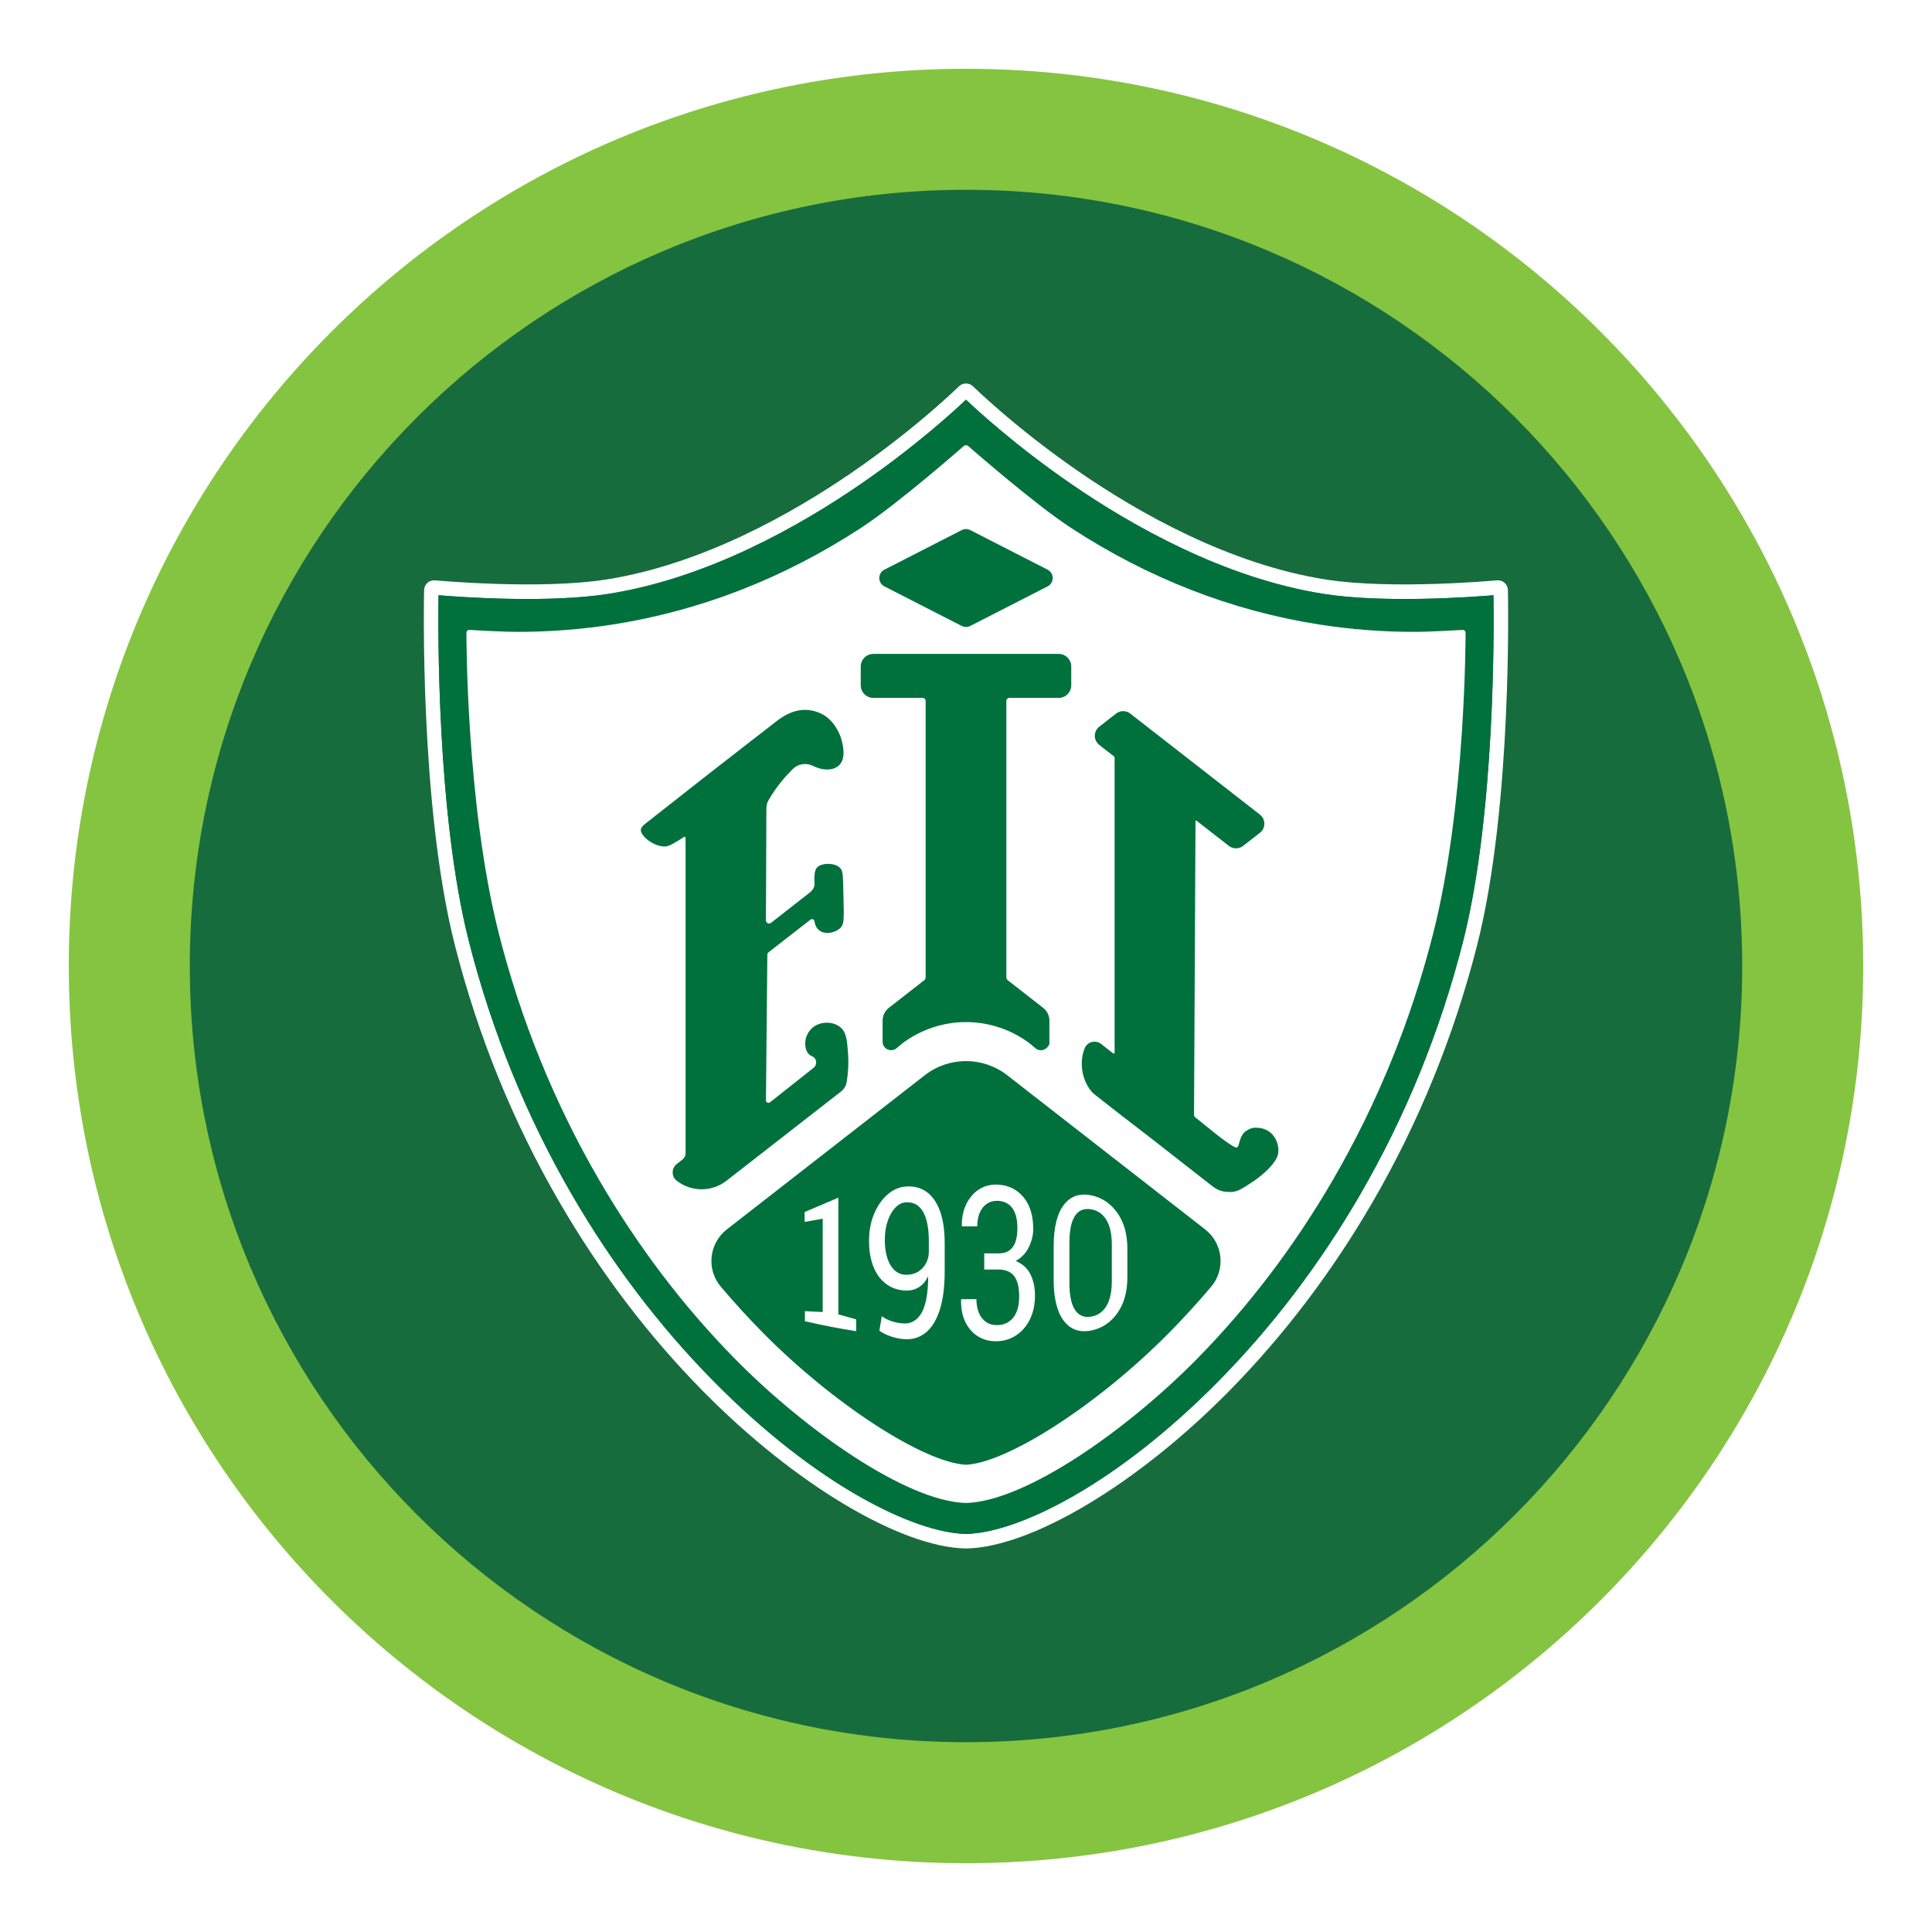 <svg xmlns="http://www.w3.org/2000/svg" xmlns:xlink="http://www.w3.org/1999/xlink" width="1920" zoomAndPan="magnify" viewBox="0 0 1440 1440" height="1920" preserveAspectRatio="xMidYMid meet" version="1.2"><defs><clipPath id="8e5a6cb558"><path d="M 51.266 51.266 L 1388.734 51.266 L 1388.734 1388.734 L 51.266 1388.734 Z M 51.266 51.266 "/></clipPath><clipPath id="cf1536f8b7"><path d="M 720 51.266 C 350.668 51.266 51.266 350.668 51.266 720 C 51.266 1089.332 350.668 1388.734 720 1388.734 C 1089.332 1388.734 1388.734 1089.332 1388.734 720 C 1388.734 350.668 1089.332 51.266 720 51.266 Z M 720 51.266 "/></clipPath><clipPath id="e67a3e617e"><path d="M 0.266 0.266 L 1337.734 0.266 L 1337.734 1337.734 L 0.266 1337.734 Z M 0.266 0.266 "/></clipPath><clipPath id="121ca63e87"><path d="M 669 0.266 C 299.668 0.266 0.266 299.668 0.266 669 C 0.266 1038.332 299.668 1337.734 669 1337.734 C 1038.332 1337.734 1337.734 1038.332 1337.734 669 C 1337.734 299.668 1038.332 0.266 669 0.266 Z M 669 0.266 "/></clipPath><clipPath id="dc7b85f5d8"><rect x="0" width="1338" y="0" height="1338"/></clipPath><clipPath id="f4ffaa4d0a"><path d="M 141.457 141.457 L 1298.539 141.457 L 1298.539 1298.539 L 141.457 1298.539 Z M 141.457 141.457 "/></clipPath><clipPath id="66a28d5f18"><path d="M 720 141.457 C 400.48 141.457 141.457 400.48 141.457 720 C 141.457 1039.52 400.48 1298.539 720 1298.539 C 1039.52 1298.539 1298.543 1039.52 1298.543 720 C 1298.543 400.48 1039.52 141.457 720 141.457 Z M 720 141.457 "/></clipPath><clipPath id="8b6fead806"><path d="M 0.457 0.457 L 1157.539 0.457 L 1157.539 1157.539 L 0.457 1157.539 Z M 0.457 0.457 "/></clipPath><clipPath id="bec83c3dc1"><path d="M 579 0.457 C 259.48 0.457 0.457 259.48 0.457 579 C 0.457 898.52 259.48 1157.539 579 1157.539 C 898.52 1157.539 1157.543 898.52 1157.543 579 C 1157.543 259.48 898.52 0.457 579 0.457 Z M 579 0.457 "/></clipPath><clipPath id="62d9e1ab3b"><rect x="0" width="1158" y="0" height="1158"/></clipPath><clipPath id="f67223faac"><path d="M 315.906 285.73 L 1124.406 285.73 L 1124.406 1154.23 L 315.906 1154.23 Z M 315.906 285.73 "/></clipPath></defs><g id="e8b5b7889a"><rect x="0" width="1440" y="0" height="1440" style="fill:#ffffff;fill-opacity:1;stroke:none;"/><rect x="0" width="1440" y="0" height="1440" style="fill:#ffffff;fill-opacity:1;stroke:none;"/><g clip-rule="nonzero" clip-path="url(#8e5a6cb558)"><g clip-rule="nonzero" clip-path="url(#cf1536f8b7)"><g transform="matrix(1,0,0,1,51,51)"><g clip-path="url(#dc7b85f5d8)"><g clip-rule="nonzero" clip-path="url(#e67a3e617e)"><g clip-rule="nonzero" clip-path="url(#121ca63e87)"><path style=" stroke:none;fill-rule:nonzero;fill:#85c440;fill-opacity:1;" d="M 0.266 0.266 L 1337.734 0.266 L 1337.734 1337.734 L 0.266 1337.734 Z M 0.266 0.266 "/></g></g></g></g></g></g><g clip-rule="nonzero" clip-path="url(#f4ffaa4d0a)"><g clip-rule="nonzero" clip-path="url(#66a28d5f18)"><g transform="matrix(1,0,0,1,141,141)"><g clip-path="url(#62d9e1ab3b)"><g clip-rule="nonzero" clip-path="url(#8b6fead806)"><g clip-rule="nonzero" clip-path="url(#bec83c3dc1)"><path style=" stroke:none;fill-rule:nonzero;fill:#176c3d;fill-opacity:1;" d="M 0.457 0.457 L 1157.539 0.457 L 1157.539 1157.539 L 0.457 1157.539 Z M 0.457 0.457 "/></g></g></g></g></g></g><path style=" stroke:none;fill-rule:nonzero;fill:#ffffff;fill-opacity:1;" d="M 1056.031 589.562 L 1056.059 589.562 L 1056.059 589.617 L 1056.031 589.617 Z M 1056.031 589.562 "/><path style=" stroke:none;fill-rule:nonzero;fill:#ffffff;fill-opacity:1;" d="M 1056.031 589.562 L 1056.059 589.562 L 1056.059 589.617 L 1056.031 589.617 Z M 1056.031 589.562 "/><g clip-rule="nonzero" clip-path="url(#f67223faac)"><path style=" stroke:none;fill-rule:nonzero;fill:#ffffff;fill-opacity:1;" d="M 1123.898 439.773 C 1123.844 437.711 1122.938 435.75 1121.406 434.391 C 1119.871 433.035 1117.824 432.359 1115.762 432.555 C 1114.992 432.625 1037.711 439.715 988.312 431.961 C 916.281 420.656 848.695 382.199 804.68 351.93 C 780.738 335.457 760.98 319.566 747.172 307.742 C 733.359 295.922 725.504 288.184 725.348 288.027 C 722.398 285.109 717.598 285.109 714.645 288.027 C 714.336 288.336 683.195 318.992 635.312 351.93 C 591.297 382.199 523.715 420.656 451.684 431.961 C 402.277 439.715 325.004 432.625 324.227 432.555 C 322.172 432.355 320.121 433.027 318.59 434.391 C 317.055 435.75 316.148 437.711 316.098 439.773 C 316.059 441.359 312.379 599.73 339.039 704.48 C 356.277 772.25 382.582 836.824 417.215 896.418 C 447.43 948.41 483.32 995.648 523.895 1036.82 C 592.113 1106.047 670.879 1153.195 719.891 1154.148 L 720.102 1154.148 C 769.117 1153.195 847.883 1106.047 916.098 1036.82 C 956.672 995.648 992.562 948.41 1022.777 896.418 C 1057.41 836.824 1083.715 772.25 1100.957 704.48 C 1127.613 599.73 1123.934 441.359 1123.898 439.773 Z M 1090.461 701.809 C 1073.461 768.605 1047.539 832.25 1013.414 890.977 C 983.648 942.184 948.316 988.691 908.383 1029.219 C 831.809 1106.922 758.621 1142.5 719.992 1143.312 C 681.375 1142.5 608.184 1106.922 531.613 1029.219 C 491.676 988.691 456.336 942.184 426.582 890.977 C 392.453 832.25 366.531 768.605 349.535 701.809 C 325.477 607.266 326.484 467.797 326.859 443.66 C 343.051 445.012 408.246 449.742 453.359 442.66 C 527.473 431.035 596.656 391.688 641.633 360.727 C 682.859 332.355 711.918 305.594 719.992 297.914 C 728.074 305.594 757.133 332.355 798.359 360.727 C 843.34 391.688 912.52 431.035 986.629 442.66 C 1031.75 449.742 1096.941 445.012 1113.133 443.66 C 1113.508 467.797 1114.516 607.266 1090.461 701.809 Z M 1090.461 701.809 "/></g><path style=" stroke:none;fill-rule:nonzero;fill:#00713d;fill-opacity:1;" d="M 1113.133 443.66 C 1096.941 445.012 1031.75 449.742 986.629 442.66 C 912.52 431.035 843.34 391.688 798.359 360.727 C 757.133 332.355 728.074 305.594 719.992 297.914 C 711.918 305.594 682.859 332.355 641.633 360.727 C 596.656 391.688 527.473 431.035 453.359 442.66 C 408.246 449.742 343.051 445.012 326.859 443.66 C 326.484 467.797 325.477 607.266 349.535 701.809 C 366.531 768.605 392.453 832.25 426.582 890.977 C 456.336 942.184 491.676 988.691 531.613 1029.219 C 608.184 1106.922 681.375 1142.5 719.992 1143.312 C 758.621 1142.5 831.809 1106.922 908.383 1029.219 C 948.316 988.691 983.648 942.184 1013.414 890.977 C 1047.539 832.25 1073.461 768.605 1090.461 701.809 C 1114.516 607.266 1113.508 467.797 1113.133 443.66 Z M 1068.109 696.125 C 1051.641 760.848 1026.527 822.508 993.473 879.387 C 964.691 928.926 930.531 973.887 891.961 1013.035 C 840.305 1065.449 764.805 1118.953 719.992 1120.246 C 675.188 1118.953 599.688 1065.449 548.035 1013.035 C 509.457 973.887 475.305 928.926 446.516 879.387 C 413.461 822.508 388.352 760.848 371.883 696.125 C 347.215 599.203 347.652 471.547 347.652 471.547 C 347.66 470.352 348.633 469.438 349.824 469.508 C 349.824 469.508 373.285 470.957 385.984 470.957 C 409.73 470.957 433.605 469.105 456.938 465.441 C 522.098 455.223 584.312 430.977 641.859 393.379 C 669.594 375.266 718.367 332.422 718.367 332.422 C 719.266 331.633 720.727 331.633 721.625 332.422 C 721.625 332.422 770.398 375.258 798.133 393.379 C 855.684 430.977 917.898 455.223 983.059 465.441 C 1006.395 469.105 1030.262 470.957 1054.012 470.957 C 1066.711 470.957 1090.168 469.508 1090.168 469.508 C 1091.355 469.434 1092.336 470.352 1092.336 471.539 C 1092.336 471.539 1092.777 599.203 1068.109 696.125 Z M 1068.109 696.125 "/><path style=" stroke:none;fill-rule:nonzero;fill:#ffffff;fill-opacity:1;" d="M 1092.336 471.539 C 1092.336 470.352 1091.355 469.434 1090.168 469.508 C 1090.168 469.508 1066.711 470.957 1054.012 470.957 C 1030.262 470.957 1006.395 469.105 983.059 465.441 C 917.898 455.223 855.684 430.977 798.133 393.379 C 770.398 375.258 721.625 332.422 721.625 332.422 C 720.727 331.633 719.266 331.633 718.367 332.422 C 718.367 332.422 669.594 375.266 641.859 393.379 C 584.312 430.977 522.098 455.223 456.938 465.441 C 433.605 469.105 409.73 470.957 385.984 470.957 C 373.285 470.957 349.824 469.508 349.824 469.508 C 348.633 469.438 347.66 470.352 347.652 471.547 C 347.652 471.547 347.215 599.203 371.883 696.125 C 388.352 760.848 413.461 822.508 446.516 879.387 C 475.305 928.926 509.457 973.887 548.035 1013.035 C 599.688 1065.449 675.188 1118.953 719.992 1120.246 C 764.805 1118.953 840.305 1065.449 891.961 1013.035 C 930.531 973.887 964.691 928.926 993.473 879.387 C 1026.527 822.508 1051.641 760.848 1068.109 696.125 C 1092.777 599.203 1092.336 471.539 1092.336 471.539 Z M 1092.336 471.539 "/><path style=" stroke:none;fill-rule:nonzero;fill:#00713d;fill-opacity:1;" d="M 898.234 916.316 C 911.574 926.707 913.656 946.137 902.73 959.043 C 892.75 970.832 882.391 982.176 871.676 993.051 C 819.379 1046.125 751.684 1090.105 720 1091.75 C 688.305 1090.105 620.617 1046.125 568.324 993.051 C 557.609 982.176 547.25 970.832 537.266 959.039 C 526.336 946.137 528.418 926.703 541.758 916.312 L 689.277 801.414 C 707.344 787.348 732.656 787.348 750.719 801.414 Z M 898.234 916.316 "/><path style=" stroke:none;fill-rule:nonzero;fill:#00713d;fill-opacity:1;" d="M 789.043 487.387 L 650.949 487.387 C 645.754 487.387 641.543 491.602 641.543 496.797 L 641.543 510.777 C 641.543 515.973 645.754 520.184 650.949 520.184 L 687.707 520.184 C 688.918 520.184 689.91 521.156 689.91 522.391 L 689.91 728.379 C 689.91 729.277 689.496 730.129 688.785 730.68 L 662.531 751.156 C 659.539 753.48 657.84 757 657.84 760.762 L 657.84 776.41 C 657.84 778.859 659.195 781.043 661.398 782.113 C 663.039 782.922 664.957 782.961 666.617 782.273 C 667.141 782.074 667.629 781.789 668.094 781.426 C 668.395 781.141 669.891 779.891 672.621 777.645 C 672.66 777.582 672.723 777.543 672.781 777.504 C 686.352 767.352 703.051 761.793 719.996 761.793 C 737.082 761.793 753.926 767.434 767.535 777.746 C 770.141 779.93 771.617 781.184 771.941 781.465 C 772.426 781.828 772.934 782.133 773.477 782.355 C 776.27 783.473 779.727 782.48 781.762 779.07 C 782.051 778.586 782.172 778.016 782.172 777.453 L 782.172 760.762 C 782.172 756.98 780.453 753.48 777.48 751.156 L 751.207 730.68 C 750.5 730.129 750.082 729.277 750.082 728.379 L 750.082 522.391 C 750.082 521.156 751.074 520.184 752.289 520.184 L 789.043 520.184 C 794.238 520.184 798.449 515.973 798.449 510.777 L 798.449 496.797 C 798.449 491.602 794.238 487.387 789.043 487.387 Z M 789.043 487.387 "/><path style=" stroke:none;fill-rule:nonzero;fill:#00713d;fill-opacity:1;" d="M 631.055 806.551 C 630.586 809.324 629.094 811.805 626.859 813.547 L 541.457 880.059 C 530.516 888.586 515.23 888.562 504.312 879.996 C 502.426 878.531 501.355 876.301 501.363 873.875 C 501.363 871.383 502.492 869.066 504.461 867.539 L 508.656 864.266 C 510.141 863.117 510.984 861.383 510.984 859.512 L 510.984 624.508 C 510.984 624.191 510.812 623.91 510.539 623.77 C 510.422 623.703 510.289 623.684 510.16 623.684 C 510 623.684 509.824 623.727 509.684 623.824 C 508.18 624.898 506.609 625.914 505.016 626.855 C 503.52 627.746 500.012 629.836 498.07 630.484 C 493.066 632.176 485.754 628.859 481.422 624.887 C 478.66 622.363 477.273 619.773 477.707 617.965 C 478 616.773 479.008 615.492 480.75 614.117 L 485.18 610.629 C 497.867 600.633 510.973 590.309 523.918 580.199 L 526.453 578.219 C 543.602 564.84 561.336 551.008 578.852 537.488 C 589.758 529.059 599.781 527.047 610.383 531.152 C 621.746 535.547 626.137 548.008 626.602 549.414 C 628.496 555.188 630.836 565.621 625.105 570.691 C 620.891 574.426 613.234 574.516 606.062 570.895 C 601.016 568.352 594.949 569.238 590.984 573.105 C 588.082 575.945 585.297 578.977 582.719 582.129 C 579.109 586.539 575.816 591.262 572.938 596.18 C 571.82 598.086 571.223 600.285 571.215 602.539 C 571.16 616.414 571.105 631.266 571.039 646.074 L 570.879 685.918 C 570.879 686.836 571.387 687.648 572.211 688.062 C 573.035 688.461 573.996 688.363 574.723 687.789 L 595.195 671.781 L 602.262 666.266 C 603.344 665.441 604.461 664.586 605.348 663.473 C 606.516 661.988 607.09 660.523 607.102 659.008 C 607.102 658.445 607.07 657.895 607.039 657.328 C 607.004 656.844 606.984 656.355 606.973 655.867 C 606.973 654.426 607.004 653.266 607.102 652.215 C 607.254 650.43 607.535 648.586 608.5 647.168 C 609.594 645.574 611.781 644.473 614.664 644.059 C 618.648 643.484 623.113 644.363 625.289 646.148 C 628.258 648.586 628.289 649.93 628.625 666.406 C 628.66 668.367 628.703 670.168 628.746 671.824 C 629.039 684.508 629.137 688.789 626.59 691.41 C 622.797 695.309 614.945 697.008 610.48 693.348 C 608.164 691.441 607.328 688.637 607.039 686.609 C 606.941 685.973 606.516 685.441 605.91 685.191 C 605.293 684.941 604.621 685.039 604.09 685.449 L 572.848 709.758 C 572.273 710.215 571.941 710.898 571.93 711.621 L 570.891 820.102 C 570.891 820.828 571.289 821.477 571.941 821.801 C 572.602 822.117 573.359 822.039 573.934 821.586 L 606.398 795.879 C 607.828 794.742 608.531 792.988 608.273 791.168 C 608.012 789.367 606.852 787.883 605.164 787.203 C 604.047 786.758 603.27 786.215 602.629 785.48 C 600.637 783.152 599.824 779.824 600.277 775.84 C 600.961 769.828 605.238 766.242 606.086 765.582 C 611.738 761.191 620.75 761.16 626.18 765.504 C 630.727 769.133 631.336 774.711 632.082 785.078 C 632.602 792.219 632.254 799.441 631.055 806.551 Z M 631.055 806.551 "/><path style=" stroke:none;fill-rule:nonzero;fill:#00713d;fill-opacity:1;" d="M 951.566 863.105 C 948.262 869.91 938.988 877.48 932.059 881.902 C 931.449 882.281 930.875 882.66 930.301 883.027 C 926.164 885.715 922.891 887.848 918.895 888.312 C 915.266 888.738 911.715 888.012 911.648 888 L 911.539 887.98 C 908.863 887.406 906.23 886.137 903.902 884.328 L 857.617 848.152 C 857.617 848.152 815.473 815.816 813.992 814.113 C 808.543 807.844 805.695 799.004 806.355 790.457 C 806.594 787.227 807.32 784.117 808.5 781.215 C 809.41 779.004 811.262 777.359 813.594 776.699 C 815.996 776.027 818.531 776.48 820.516 777.934 L 826.309 782.516 L 826.484 782.633 C 826.637 782.73 826.785 782.84 826.938 782.961 L 829.691 785.137 C 829.895 785.301 830.156 785.32 830.383 785.211 C 830.621 785.105 830.762 784.879 830.762 784.617 L 830.762 564.789 C 830.762 564.367 830.566 563.988 830.242 563.727 L 819.586 555.43 C 817.695 553.957 816.336 551.844 816.059 549.469 C 815.699 546.398 816.938 543.488 819.324 541.629 L 831.836 531.871 C 834.953 529.434 839.32 529.434 842.441 531.871 L 939.047 607.141 C 941.16 608.789 942.371 611.27 942.363 613.945 C 942.363 616.633 941.148 619.113 939.035 620.758 L 926.535 630.477 C 923.418 632.902 919.047 632.902 915.93 630.477 L 891.691 611.617 C 891.438 611.418 891.066 611.59 891.062 611.914 C 891.02 620.516 890.633 697.871 890.441 736.367 C 890.289 766.344 890.125 796.488 889.973 827.914 C 889.969 829.258 889.969 830.398 889.969 831.148 C 889.973 831.738 890.238 832.293 890.699 832.664 C 895.598 836.617 904.387 843.668 908.117 846.629 C 920.836 856.359 921.691 855.566 922.254 855.047 C 922.938 854.43 923.281 853.164 923.727 851.559 C 924.234 849.707 924.875 847.398 926.219 845.449 C 927.086 844.203 928.266 843.176 929.719 842.383 L 929.879 842.285 C 930.172 842.09 930.477 841.918 930.777 841.754 C 932.676 840.77 934.742 840.367 937.02 840.574 C 942.207 840.574 945.934 843.391 946.336 843.715 L 946.344 843.715 C 952.141 848.148 954.535 857.031 951.566 863.105 Z M 951.566 863.105 "/><path style=" stroke:none;fill-rule:nonzero;fill:#00713d;fill-opacity:1;" d="M 716.805 466.539 L 659.18 437.062 C 654.094 434.461 654.094 427.191 659.18 424.59 L 716.805 395.109 C 718.809 394.086 721.184 394.086 723.188 395.109 L 780.812 424.59 C 785.898 427.191 785.898 434.461 780.812 437.062 L 723.188 466.539 C 721.184 467.566 718.809 467.566 716.805 466.539 Z M 716.805 466.539 "/><path style=" stroke:none;fill-rule:nonzero;fill:#ffffff;fill-opacity:1;" d="M 599.938 984.766 L 599.938 977.246 C 604.348 977.539 608.766 977.742 613.195 977.867 L 613.195 908.375 C 608.688 909.117 604.191 909.898 599.703 910.719 L 599.703 903.383 C 608.051 899.855 616.438 896.258 624.852 892.672 L 624.852 979.652 C 629.277 980.914 633.707 982.16 638.148 983.387 L 638.148 992.195 C 625.344 990.191 612.598 987.715 599.938 984.77 Z M 599.938 984.766 "/><path style=" stroke:none;fill-rule:nonzero;fill:#ffffff;fill-opacity:1;" d="M 673.242 998.078 C 670.207 997.801 667.105 997.125 663.941 996.062 C 660.77 995.004 657.934 993.578 655.43 991.82 C 656.023 988.254 656.621 984.672 657.219 981.074 C 659.648 982.711 662.125 983.957 664.656 984.793 C 667.188 985.629 670.047 986.172 673.242 986.406 C 678.906 986.816 683.395 984.309 686.691 978.859 C 689.992 973.41 691.703 964.375 691.816 951.871 L 691.465 951.781 C 689.875 955.117 687.672 957.664 684.859 959.406 C 681.984 961.195 678.75 962.023 675.156 961.91 C 669.488 961.73 664.605 960.047 660.504 957 C 656.402 953.953 653.25 949.688 651.043 944.238 C 648.84 938.785 647.734 932.348 647.734 924.785 C 647.734 917.508 648.934 911.004 651.34 905.129 C 653.746 899.258 656.988 894.434 661.07 890.719 C 665.152 887.004 669.688 884.844 674.68 884.406 C 680.746 883.867 685.977 885.133 690.379 888.18 C 694.773 891.23 698.168 896.027 700.547 902.508 C 702.926 908.984 704.117 917.109 704.117 926.816 L 704.117 947.414 C 704.117 959.266 702.836 969.074 700.277 976.777 C 697.715 984.48 694.125 990.129 689.508 993.648 C 684.891 997.172 679.465 998.648 673.242 998.078 Z M 675.156 950.125 C 679.508 950.184 683.133 949.027 686.031 946.629 C 686.238 946.457 686.441 946.281 686.641 946.102 C 690.316 942.801 692.297 938.004 692.297 933.059 L 692.297 925.391 C 692.297 915.402 690.824 907.895 687.891 902.965 C 684.953 898.035 680.664 895.762 675.035 896.156 C 672.164 896.355 669.551 897.734 667.199 900.234 C 664.844 902.738 662.973 906.07 661.578 910.215 C 660.184 914.363 659.488 919.047 659.488 924.316 C 659.488 929.438 660.117 933.898 661.371 937.746 C 662.625 941.594 664.426 944.605 666.781 946.777 C 669.133 948.949 671.922 950.082 675.156 950.125 Z M 675.156 950.125 "/><path style=" stroke:none;fill-rule:nonzero;fill:#ffffff;fill-opacity:1;" d="M 743.617 999.66 C 738.297 999.906 733.543 998.777 729.363 996.309 C 725.18 993.84 721.926 990.23 719.605 985.539 C 717.285 980.844 716.184 975.266 716.305 968.82 C 716.363 968.664 716.422 968.508 716.484 968.348 C 720.246 968.363 724.008 968.355 727.77 968.328 C 727.77 972.309 728.41 975.777 729.691 978.715 C 730.973 981.66 732.793 983.922 735.156 985.488 C 737.516 987.055 740.336 987.781 743.617 987.664 C 748.617 987.48 752.531 985.52 755.371 981.891 C 758.207 978.258 759.625 973.066 759.625 966.277 C 759.625 959.383 758.367 954.336 755.852 951.078 C 753.332 947.828 749.355 946.191 743.918 946.215 C 740.477 946.227 737.035 946.238 733.594 946.246 L 733.594 934.172 C 737.035 934.184 740.477 934.199 743.918 934.219 C 747.434 934.238 750.242 933.492 752.344 931.992 C 754.441 930.496 755.957 928.332 756.898 925.508 C 757.836 922.684 758.305 919.285 758.309 915.293 C 758.305 908.902 757.07 903.988 754.59 900.531 C 752.113 897.074 748.457 895.203 743.617 895.027 C 740.578 894.918 737.906 895.633 735.605 897.172 C 733.305 898.715 731.523 900.934 730.262 903.82 C 729 906.711 728.371 910.121 728.371 914.051 C 724.59 914.023 720.805 914.012 717.023 914.023 C 716.984 913.867 716.941 913.711 716.902 913.551 C 716.781 907.785 717.832 902.539 720.055 897.82 C 722.277 893.102 725.418 889.363 729.48 886.656 C 733.543 883.953 738.258 882.703 743.617 882.949 C 751.695 883.324 758.129 886.594 762.918 892.395 C 767.711 898.215 770.102 906.066 770.102 916.055 C 770.102 920.578 769.016 925.039 766.84 929.52 C 764.664 934 761.402 937.445 757.047 939.844 C 762.281 942.062 765.98 945.473 768.156 950.078 C 770.332 954.688 771.418 959.805 771.418 965.52 C 771.418 972.137 770.23 977.91 767.855 982.918 C 765.484 987.922 762.211 991.918 758.035 994.844 C 753.863 997.766 749.055 999.414 743.617 999.66 Z M 743.617 999.66 "/><path style=" stroke:none;fill-rule:nonzero;fill:#ffffff;fill-opacity:1;" d="M 812.949 991.75 C 804.488 993.316 797.758 990.918 792.793 984.344 C 787.828 977.793 785.34 967.5 785.34 953.949 L 785.34 928.734 C 785.34 915.184 787.809 904.875 792.734 898.293 C 797.66 891.691 804.367 889.273 812.828 890.84 C 821.328 892.41 828.02 897.156 832.934 904.191 C 837.844 911.273 840.289 920.027 840.289 931.051 L 840.289 951.621 C 840.289 962.684 837.863 971.438 832.992 978.473 C 828.117 985.461 821.449 990.176 812.949 991.75 Z M 812.949 981.379 C 818.125 980.617 822.039 977.855 824.699 973.383 C 827.359 968.891 828.688 962.75 828.684 954.758 C 828.684 945.77 828.684 936.781 828.684 927.789 C 828.688 919.844 827.336 913.73 824.641 909.254 C 821.941 904.793 818.008 902.043 812.828 901.281 C 807.73 900.535 803.824 902.207 801.129 906.383 C 798.434 910.555 797.082 917.199 797.082 926.133 C 797.082 936.227 797.082 946.316 797.082 956.406 C 797.082 965.344 798.453 972.012 801.188 976.223 C 803.926 980.441 807.848 982.129 812.949 981.379 Z M 812.949 981.379 "/></g></svg>